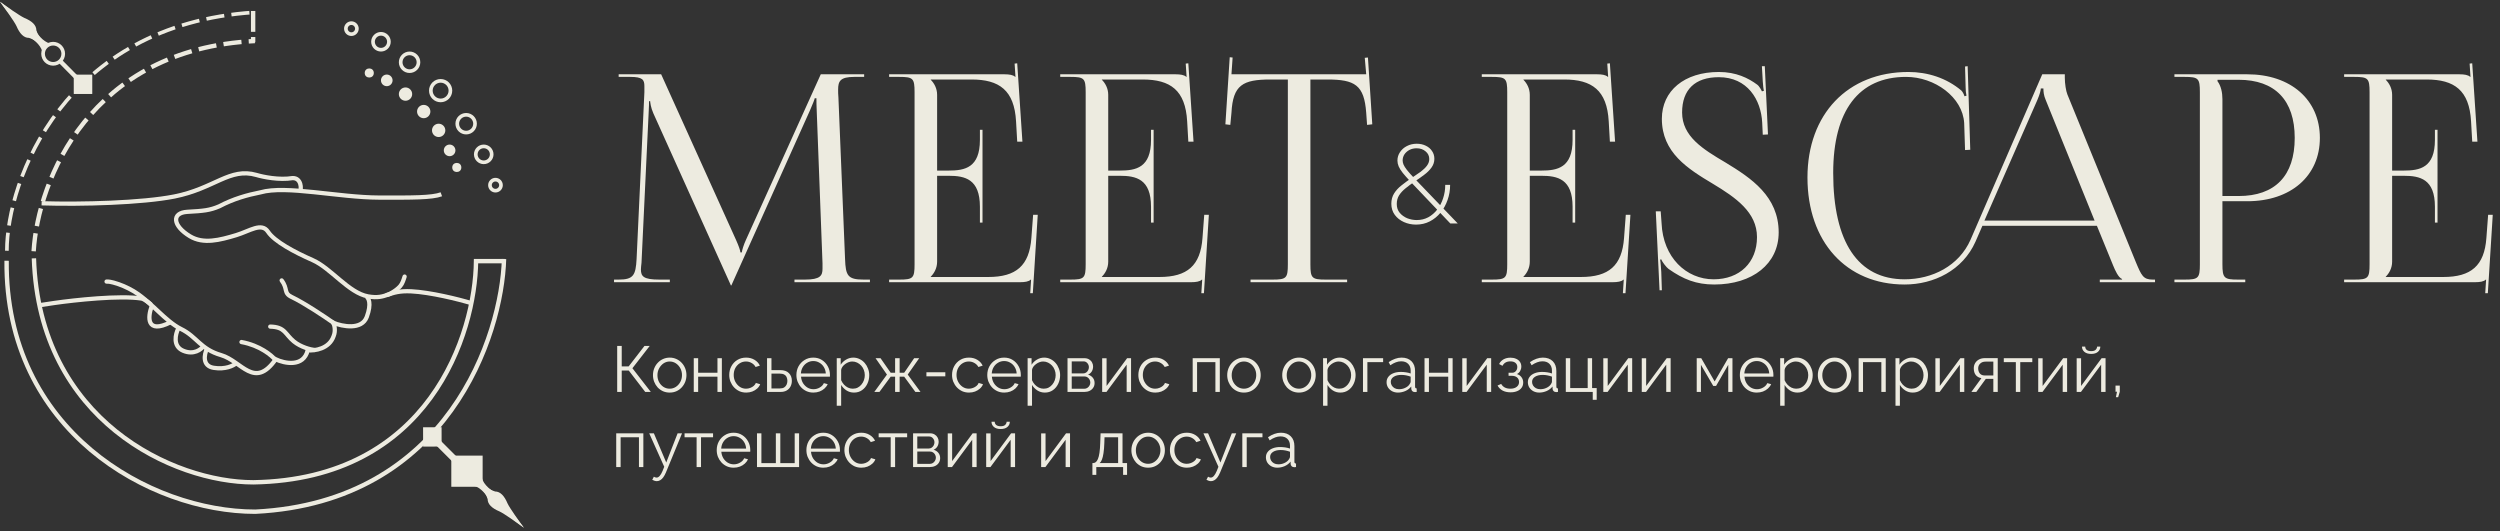 <?xml version="1.0" encoding="UTF-8"?> <svg xmlns="http://www.w3.org/2000/svg" width="932" height="198" viewBox="0 0 932 198" fill="none"><rect x="0" y="0" width="932" height="198" fill="#333333" stroke="none"/><path d="M230.089 146.113V128.972H231.779V136.601H234.362L240.253 128.972H242.208L235.762 137.277L242.619 146.113H240.542L234.41 138.146H231.779V146.113H230.089ZM249.657 146.354C248.756 146.354 247.919 146.185 247.146 145.847C246.39 145.493 245.73 145.019 245.167 144.423C244.619 143.811 244.193 143.119 243.887 142.347C243.581 141.558 243.428 140.729 243.428 139.86C243.428 138.959 243.581 138.122 243.887 137.349C244.193 136.561 244.627 135.869 245.191 135.273C245.754 134.661 246.414 134.187 247.17 133.849C247.943 133.495 248.78 133.317 249.681 133.317C250.583 133.317 251.412 133.495 252.168 133.849C252.924 134.187 253.584 134.661 254.148 135.273C254.711 135.869 255.146 136.561 255.451 137.349C255.757 138.122 255.91 138.959 255.91 139.86C255.91 140.729 255.757 141.558 255.451 142.347C255.146 143.119 254.711 143.811 254.148 144.423C253.6 145.019 252.941 145.493 252.168 145.847C251.412 146.185 250.575 146.354 249.657 146.354ZM245.094 139.884C245.094 140.818 245.295 141.671 245.698 142.443C246.116 143.2 246.672 143.803 247.364 144.254C248.056 144.689 248.82 144.906 249.657 144.906C250.494 144.906 251.259 144.681 251.951 144.23C252.643 143.779 253.198 143.168 253.617 142.395C254.035 141.606 254.244 140.753 254.244 139.836C254.244 138.902 254.035 138.049 253.617 137.277C253.198 136.504 252.643 135.893 251.951 135.442C251.259 134.991 250.494 134.766 249.657 134.766C248.82 134.766 248.056 134.999 247.364 135.466C246.688 135.933 246.14 136.553 245.722 137.325C245.303 138.082 245.094 138.935 245.094 139.884ZM258.632 146.113V133.535H260.273V138.943H267.468V133.535H269.109V146.113H267.468V140.415H260.273V146.113H258.632ZM278.187 146.354C277.27 146.354 276.425 146.185 275.652 145.847C274.896 145.493 274.228 145.011 273.648 144.399C273.085 143.787 272.643 143.087 272.321 142.299C272.015 141.51 271.862 140.673 271.862 139.788C271.862 138.597 272.127 137.51 272.659 136.528C273.19 135.547 273.93 134.766 274.88 134.187C275.829 133.607 276.924 133.317 278.163 133.317C279.338 133.317 280.376 133.591 281.278 134.138C282.179 134.669 282.847 135.394 283.281 136.311L281.688 136.818C281.334 136.174 280.835 135.675 280.191 135.321C279.563 134.951 278.863 134.766 278.091 134.766C277.254 134.766 276.489 134.983 275.797 135.418C275.105 135.852 274.55 136.448 274.131 137.204C273.729 137.961 273.528 138.822 273.528 139.788C273.528 140.737 273.737 141.598 274.155 142.371C274.574 143.143 275.129 143.763 275.821 144.23C276.513 144.681 277.278 144.906 278.115 144.906C278.662 144.906 279.185 144.809 279.684 144.616C280.199 144.423 280.642 144.166 281.012 143.844C281.398 143.506 281.656 143.143 281.785 142.757L283.402 143.24C283.177 143.836 282.799 144.375 282.267 144.858C281.752 145.324 281.141 145.695 280.433 145.968C279.74 146.226 278.992 146.354 278.187 146.354ZM285.957 146.113V133.535H287.599V137.977H290.858C292.29 137.977 293.369 138.347 294.093 139.088C294.833 139.812 295.204 140.769 295.204 141.961C295.204 142.733 295.043 143.433 294.721 144.061C294.399 144.689 293.924 145.188 293.296 145.558C292.685 145.928 291.912 146.113 290.979 146.113H285.957ZM287.599 144.809H290.761C291.421 144.809 291.952 144.681 292.355 144.423C292.757 144.149 293.055 143.803 293.248 143.385C293.441 142.95 293.538 142.484 293.538 141.985C293.538 141.502 293.449 141.059 293.272 140.657C293.111 140.238 292.822 139.908 292.403 139.667C292.001 139.409 291.437 139.281 290.713 139.281H287.599V144.809ZM303.202 146.354C302.3 146.354 301.463 146.185 300.691 145.847C299.918 145.493 299.25 145.019 298.687 144.423C298.124 143.811 297.681 143.111 297.359 142.323C297.053 141.534 296.9 140.689 296.9 139.788C296.9 138.613 297.166 137.534 297.697 136.553C298.244 135.571 298.993 134.79 299.942 134.211C300.892 133.615 301.97 133.317 303.177 133.317C304.417 133.317 305.495 133.615 306.413 134.211C307.346 134.806 308.078 135.595 308.61 136.577C309.141 137.542 309.406 138.605 309.406 139.764C309.406 139.892 309.406 140.021 309.406 140.15C309.406 140.262 309.398 140.351 309.382 140.415H298.615C298.695 141.317 298.944 142.121 299.363 142.83C299.798 143.522 300.353 144.077 301.029 144.495C301.721 144.898 302.469 145.099 303.274 145.099C304.095 145.099 304.867 144.89 305.592 144.471C306.332 144.053 306.847 143.506 307.137 142.83L308.561 143.216C308.304 143.811 307.909 144.351 307.378 144.833C306.847 145.316 306.219 145.695 305.495 145.968C304.787 146.226 304.022 146.354 303.202 146.354ZM298.566 139.232H307.861C307.797 138.315 307.547 137.51 307.113 136.818C306.694 136.126 306.139 135.587 305.447 135.201C304.771 134.798 304.022 134.597 303.202 134.597C302.381 134.597 301.632 134.798 300.956 135.201C300.28 135.587 299.725 136.134 299.291 136.842C298.872 137.534 298.631 138.331 298.566 139.232ZM318.361 146.354C317.315 146.354 316.373 146.081 315.536 145.534C314.716 144.986 314.064 144.31 313.581 143.506V151.255H311.939V133.535H313.412V135.973C313.911 135.184 314.579 134.549 315.416 134.066C316.253 133.567 317.146 133.317 318.096 133.317C318.965 133.317 319.761 133.503 320.486 133.873C321.21 134.227 321.838 134.71 322.369 135.321C322.9 135.933 323.31 136.633 323.6 137.422C323.906 138.194 324.059 138.999 324.059 139.836C324.059 141.011 323.817 142.097 323.334 143.095C322.868 144.077 322.208 144.866 321.355 145.461C320.502 146.057 319.504 146.354 318.361 146.354ZM317.902 144.906C318.594 144.906 319.214 144.769 319.761 144.495C320.309 144.206 320.775 143.819 321.162 143.337C321.564 142.854 321.87 142.315 322.079 141.719C322.288 141.107 322.393 140.48 322.393 139.836C322.393 139.16 322.272 138.516 322.031 137.905C321.805 137.293 321.476 136.754 321.041 136.287C320.606 135.82 320.107 135.45 319.544 135.176C318.981 134.903 318.369 134.766 317.709 134.766C317.291 134.766 316.856 134.846 316.406 135.007C315.955 135.168 315.52 135.402 315.102 135.708C314.699 135.997 314.361 136.327 314.088 136.697C313.814 137.068 313.645 137.462 313.581 137.88V141.743C313.838 142.339 314.184 142.878 314.619 143.361C315.054 143.828 315.553 144.206 316.116 144.495C316.695 144.769 317.291 144.906 317.902 144.906ZM325.946 146.113L330.654 139.643L326.405 133.535H328.264L332.054 138.967H333.696V133.535H335.386V138.967H337.076L340.794 133.535H342.677L338.404 139.643L343.16 146.113H341.253L337.076 140.415H335.386V146.113H333.696V140.415H332.054L327.854 146.113H325.946ZM345.365 140.295V138.774H352.415V140.295H345.365ZM361.248 146.354C360.331 146.354 359.486 146.185 358.713 145.847C357.957 145.493 357.289 145.011 356.709 144.399C356.146 143.787 355.703 143.087 355.382 142.299C355.076 141.51 354.923 140.673 354.923 139.788C354.923 138.597 355.188 137.51 355.72 136.528C356.251 135.547 356.991 134.766 357.941 134.187C358.89 133.607 359.985 133.317 361.224 133.317C362.399 133.317 363.437 133.591 364.338 134.138C365.24 134.669 365.908 135.394 366.342 136.311L364.749 136.818C364.395 136.174 363.896 135.675 363.252 135.321C362.624 134.951 361.924 134.766 361.152 134.766C360.315 134.766 359.55 134.983 358.858 135.418C358.166 135.852 357.611 136.448 357.192 137.204C356.79 137.961 356.589 138.822 356.589 139.788C356.589 140.737 356.798 141.598 357.216 142.371C357.635 143.143 358.19 143.763 358.882 144.23C359.574 144.681 360.339 144.906 361.176 144.906C361.723 144.906 362.246 144.809 362.745 144.616C363.26 144.423 363.703 144.166 364.073 143.844C364.459 143.506 364.717 143.143 364.845 142.757L366.463 143.24C366.238 143.836 365.859 144.375 365.328 144.858C364.813 145.324 364.202 145.695 363.493 145.968C362.801 146.226 362.053 146.354 361.248 146.354ZM374.356 146.354C373.455 146.354 372.618 146.185 371.845 145.847C371.073 145.493 370.405 145.019 369.842 144.423C369.278 143.811 368.836 143.111 368.514 142.323C368.208 141.534 368.055 140.689 368.055 139.788C368.055 138.613 368.321 137.534 368.852 136.553C369.399 135.571 370.147 134.79 371.097 134.211C372.047 133.615 373.125 133.317 374.332 133.317C375.571 133.317 376.65 133.615 377.567 134.211C378.501 134.806 379.233 135.595 379.764 136.577C380.295 137.542 380.561 138.605 380.561 139.764C380.561 139.892 380.561 140.021 380.561 140.15C380.561 140.262 380.553 140.351 380.537 140.415H369.769C369.85 141.317 370.099 142.121 370.518 142.83C370.952 143.522 371.507 144.077 372.183 144.495C372.876 144.898 373.624 145.099 374.429 145.099C375.25 145.099 376.022 144.89 376.746 144.471C377.487 144.053 378.002 143.506 378.292 142.83L379.716 143.216C379.458 143.811 379.064 144.351 378.533 144.833C378.002 145.316 377.374 145.695 376.65 145.968C375.942 146.226 375.177 146.354 374.356 146.354ZM369.721 139.232H379.016C378.951 138.315 378.702 137.51 378.267 136.818C377.849 136.126 377.294 135.587 376.602 135.201C375.926 134.798 375.177 134.597 374.356 134.597C373.535 134.597 372.787 134.798 372.111 135.201C371.435 135.587 370.88 136.134 370.445 136.842C370.027 137.534 369.785 138.331 369.721 139.232ZM389.516 146.354C388.47 146.354 387.528 146.081 386.691 145.534C385.87 144.986 385.218 144.31 384.736 143.506V151.255H383.094V133.535H384.567V135.973C385.065 135.184 385.733 134.549 386.57 134.066C387.407 133.567 388.301 133.317 389.25 133.317C390.119 133.317 390.916 133.503 391.64 133.873C392.365 134.227 392.992 134.71 393.523 135.321C394.055 135.933 394.465 136.633 394.755 137.422C395.06 138.194 395.213 138.999 395.213 139.836C395.213 141.011 394.972 142.097 394.489 143.095C394.022 144.077 393.362 144.866 392.509 145.461C391.656 146.057 390.658 146.354 389.516 146.354ZM389.057 144.906C389.749 144.906 390.369 144.769 390.916 144.495C391.463 144.206 391.93 143.819 392.316 143.337C392.719 142.854 393.024 142.315 393.234 141.719C393.443 141.107 393.548 140.48 393.548 139.836C393.548 139.16 393.427 138.516 393.185 137.905C392.96 137.293 392.63 136.754 392.196 136.287C391.761 135.82 391.262 135.45 390.699 135.176C390.135 134.903 389.524 134.766 388.864 134.766C388.445 134.766 388.011 134.846 387.56 135.007C387.11 135.168 386.675 135.402 386.256 135.708C385.854 135.997 385.516 136.327 385.242 136.697C384.969 137.068 384.8 137.462 384.736 137.88V141.743C384.993 142.339 385.339 142.878 385.774 143.361C386.208 143.828 386.707 144.206 387.27 144.495C387.85 144.769 388.445 144.906 389.057 144.906ZM397.97 146.113V133.535H404.247C404.955 133.535 405.551 133.688 406.034 133.993C406.517 134.283 406.879 134.661 407.12 135.128C407.378 135.595 407.506 136.094 407.506 136.625C407.506 137.301 407.346 137.913 407.024 138.46C406.702 138.991 406.235 139.393 405.623 139.667C406.348 139.876 406.935 140.254 407.386 140.802C407.836 141.349 408.062 142.009 408.062 142.781C408.062 143.457 407.893 144.045 407.555 144.544C407.233 145.043 406.782 145.429 406.203 145.703C405.639 145.976 404.988 146.113 404.247 146.113H397.97ZM399.539 144.93H404.199C404.617 144.93 404.996 144.825 405.334 144.616C405.688 144.391 405.961 144.101 406.155 143.747C406.364 143.393 406.468 143.023 406.468 142.637C406.468 142.218 406.372 141.84 406.179 141.502C405.986 141.148 405.728 140.866 405.406 140.657C405.084 140.448 404.714 140.343 404.296 140.343H399.539V144.93ZM399.539 139.208H403.813C404.231 139.208 404.601 139.096 404.923 138.87C405.245 138.645 405.495 138.355 405.672 138.001C405.849 137.647 405.937 137.277 405.937 136.891C405.937 136.311 405.744 135.804 405.358 135.37C404.988 134.935 404.505 134.718 403.909 134.718H399.539V139.208ZM410.89 146.113V133.559H412.532V143.892L420.185 133.535H421.658V146.113H420.016V135.949L412.484 146.113H410.89ZM430.705 146.354C429.788 146.354 428.943 146.185 428.17 145.847C427.414 145.493 426.746 145.011 426.166 144.399C425.603 143.787 425.161 143.087 424.839 142.299C424.533 141.51 424.38 140.673 424.38 139.788C424.38 138.597 424.645 137.51 425.177 136.528C425.708 135.547 426.448 134.766 427.398 134.187C428.347 133.607 429.442 133.317 430.681 133.317C431.856 133.317 432.894 133.591 433.796 134.138C434.697 134.669 435.365 135.394 435.799 136.311L434.206 136.818C433.852 136.174 433.353 135.675 432.709 135.321C432.081 134.951 431.381 134.766 430.609 134.766C429.772 134.766 429.007 134.983 428.315 135.418C427.623 135.852 427.068 136.448 426.649 137.204C426.247 137.961 426.046 138.822 426.046 139.788C426.046 140.737 426.255 141.598 426.673 142.371C427.092 143.143 427.647 143.763 428.339 144.23C429.031 144.681 429.796 144.906 430.633 144.906C431.18 144.906 431.703 144.809 432.202 144.616C432.717 144.423 433.16 144.166 433.53 143.844C433.916 143.506 434.174 143.143 434.303 142.757L435.92 143.24C435.695 143.836 435.317 144.375 434.785 144.858C434.27 145.324 433.659 145.695 432.951 145.968C432.258 146.226 431.51 146.354 430.705 146.354ZM444.629 146.113V133.535H454.744V146.113H453.103V135.007H446.27V146.113H444.629ZM463.734 146.354C462.833 146.354 461.996 146.185 461.223 145.847C460.467 145.493 459.807 145.019 459.244 144.423C458.696 143.811 458.27 143.119 457.964 142.347C457.658 141.558 457.505 140.729 457.505 139.86C457.505 138.959 457.658 138.122 457.964 137.349C458.27 136.561 458.704 135.869 459.268 135.273C459.831 134.661 460.491 134.187 461.247 133.849C462.02 133.495 462.857 133.317 463.758 133.317C464.659 133.317 465.488 133.495 466.245 133.849C467.001 134.187 467.661 134.661 468.225 135.273C468.788 135.869 469.222 136.561 469.528 137.349C469.834 138.122 469.987 138.959 469.987 139.86C469.987 140.729 469.834 141.558 469.528 142.347C469.222 143.119 468.788 143.811 468.225 144.423C467.677 145.019 467.017 145.493 466.245 145.847C465.488 146.185 464.651 146.354 463.734 146.354ZM459.171 139.884C459.171 140.818 459.372 141.671 459.775 142.443C460.193 143.2 460.748 143.803 461.44 144.254C462.133 144.689 462.897 144.906 463.734 144.906C464.571 144.906 465.335 144.681 466.028 144.23C466.72 143.779 467.275 143.168 467.693 142.395C468.112 141.606 468.321 140.753 468.321 139.836C468.321 138.902 468.112 138.049 467.693 137.277C467.275 136.504 466.72 135.893 466.028 135.442C465.335 134.991 464.571 134.766 463.734 134.766C462.897 134.766 462.133 134.999 461.44 135.466C460.764 135.933 460.217 136.553 459.799 137.325C459.38 138.082 459.171 138.935 459.171 139.884ZM484.246 146.354C483.344 146.354 482.508 146.185 481.735 145.847C480.979 145.493 480.319 145.019 479.755 144.423C479.208 143.811 478.782 143.119 478.476 142.347C478.17 141.558 478.017 140.729 478.017 139.86C478.017 138.959 478.17 138.122 478.476 137.349C478.782 136.561 479.216 135.869 479.779 135.273C480.343 134.661 481.003 134.187 481.759 133.849C482.532 133.495 483.369 133.317 484.27 133.317C485.171 133.317 486 133.495 486.757 133.849C487.513 134.187 488.173 134.661 488.736 135.273C489.3 135.869 489.734 136.561 490.04 137.349C490.346 138.122 490.499 138.959 490.499 139.86C490.499 140.729 490.346 141.558 490.04 142.347C489.734 143.119 489.3 143.811 488.736 144.423C488.189 145.019 487.529 145.493 486.757 145.847C486 146.185 485.163 146.354 484.246 146.354ZM479.683 139.884C479.683 140.818 479.884 141.671 480.286 142.443C480.705 143.2 481.26 143.803 481.952 144.254C482.644 144.689 483.409 144.906 484.246 144.906C485.083 144.906 485.847 144.681 486.539 144.23C487.231 143.779 487.787 143.168 488.205 142.395C488.624 141.606 488.833 140.753 488.833 139.836C488.833 138.902 488.624 138.049 488.205 137.277C487.787 136.504 487.231 135.893 486.539 135.442C485.847 134.991 485.083 134.766 484.246 134.766C483.409 134.766 482.644 134.999 481.952 135.466C481.276 135.933 480.729 136.553 480.311 137.325C479.892 138.082 479.683 138.935 479.683 139.884ZM499.666 146.354C498.62 146.354 497.679 146.081 496.842 145.534C496.021 144.986 495.369 144.31 494.886 143.506V151.255H493.244V133.535H494.717V135.973C495.216 135.184 495.884 134.549 496.721 134.066C497.558 133.567 498.451 133.317 499.401 133.317C500.27 133.317 501.067 133.503 501.791 133.873C502.515 134.227 503.143 134.71 503.674 135.321C504.205 135.933 504.616 136.633 504.905 137.422C505.211 138.194 505.364 138.999 505.364 139.836C505.364 141.011 505.123 142.097 504.64 143.095C504.173 144.077 503.513 144.866 502.66 145.461C501.807 146.057 500.809 146.354 499.666 146.354ZM499.208 144.906C499.9 144.906 500.519 144.769 501.067 144.495C501.614 144.206 502.081 143.819 502.467 143.337C502.869 142.854 503.175 142.315 503.384 141.719C503.594 141.107 503.698 140.48 503.698 139.836C503.698 139.16 503.577 138.516 503.336 137.905C503.111 137.293 502.781 136.754 502.346 136.287C501.912 135.82 501.413 135.45 500.849 135.176C500.286 134.903 499.674 134.766 499.014 134.766C498.596 134.766 498.161 134.846 497.711 135.007C497.26 135.168 496.826 135.402 496.407 135.708C496.005 135.997 495.667 136.327 495.393 136.697C495.119 137.068 494.95 137.462 494.886 137.88V141.743C495.144 142.339 495.49 142.878 495.924 143.361C496.359 143.828 496.858 144.206 497.421 144.495C498 144.769 498.596 144.906 499.208 144.906ZM508.121 146.113V133.535H515.629V135.007H509.762V146.113H508.121ZM516.915 142.492C516.915 141.703 517.141 141.027 517.591 140.464C518.042 139.884 518.662 139.442 519.45 139.136C520.255 138.814 521.18 138.653 522.227 138.653C522.838 138.653 523.474 138.701 524.134 138.798C524.794 138.894 525.381 139.039 525.896 139.232V138.17C525.896 137.108 525.582 136.263 524.955 135.635C524.327 135.007 523.458 134.694 522.347 134.694C521.671 134.694 521.003 134.822 520.344 135.08C519.7 135.321 519.024 135.683 518.316 136.166L517.688 135.007C518.509 134.444 519.313 134.026 520.102 133.752C520.891 133.462 521.695 133.317 522.516 133.317C524.061 133.317 525.285 133.76 526.186 134.645C527.087 135.531 527.538 136.754 527.538 138.315V144.133C527.538 144.359 527.586 144.528 527.683 144.64C527.779 144.737 527.932 144.793 528.142 144.809V146.113C527.965 146.129 527.812 146.145 527.683 146.161C527.554 146.177 527.458 146.177 527.393 146.161C526.991 146.145 526.685 146.016 526.476 145.775C526.266 145.534 526.154 145.276 526.138 145.002L526.114 144.085C525.55 144.809 524.818 145.373 523.917 145.775C523.015 146.161 522.098 146.354 521.164 146.354C520.36 146.354 519.627 146.185 518.967 145.847C518.324 145.493 517.817 145.027 517.446 144.447C517.092 143.852 516.915 143.2 516.915 142.492ZM525.341 143.457C525.518 143.232 525.655 143.015 525.751 142.806C525.848 142.596 525.896 142.411 525.896 142.25V140.415C525.349 140.206 524.778 140.045 524.182 139.933C523.603 139.82 523.015 139.764 522.42 139.764C521.245 139.764 520.295 139.997 519.571 140.464C518.847 140.93 518.485 141.566 518.485 142.371C518.485 142.838 518.605 143.28 518.847 143.699C519.088 144.101 519.442 144.439 519.909 144.713C520.376 144.97 520.923 145.099 521.551 145.099C522.339 145.099 523.072 144.946 523.748 144.64C524.44 144.335 524.971 143.94 525.341 143.457ZM531.061 146.113V133.535H532.703V138.943H539.897V133.535H541.539V146.113H539.897V140.415H532.703V146.113H531.061ZM545.136 146.113V133.559H546.778V143.892L554.431 133.535H555.904V146.113H554.262V135.949L546.73 146.113H545.136ZM563.141 146.258C561.982 146.258 560.992 146.041 560.171 145.606C559.35 145.155 558.722 144.528 558.288 143.723L559.64 143.119C559.946 143.683 560.388 144.125 560.968 144.447C561.547 144.753 562.247 144.906 563.068 144.906C564.05 144.906 564.831 144.681 565.41 144.23C566.006 143.779 566.303 143.176 566.303 142.419C566.303 141.727 566.07 141.172 565.603 140.753C565.136 140.335 564.493 140.118 563.672 140.102H562.392V138.967H563.768C564.122 138.967 564.444 138.87 564.734 138.677C565.024 138.484 565.249 138.226 565.41 137.905C565.571 137.583 565.651 137.221 565.651 136.818C565.651 136.19 565.426 135.683 564.975 135.297C564.541 134.911 563.897 134.718 563.044 134.718C562.336 134.718 561.74 134.863 561.257 135.152C560.791 135.426 560.412 135.836 560.123 136.384L558.867 135.708C559.238 134.967 559.785 134.388 560.509 133.969C561.249 133.551 562.11 133.342 563.092 133.342C563.897 133.342 564.597 133.478 565.193 133.752C565.804 134.01 566.279 134.388 566.617 134.887C566.971 135.37 567.148 135.957 567.148 136.649C567.148 137.245 567.003 137.8 566.714 138.315C566.424 138.814 566.022 139.192 565.507 139.45C566.247 139.675 566.818 140.069 567.221 140.633C567.639 141.196 567.848 141.856 567.848 142.612C567.848 143.369 567.647 144.021 567.245 144.568C566.842 145.115 566.287 145.534 565.579 145.823C564.871 146.113 564.058 146.258 563.141 146.258ZM569.586 142.492C569.586 141.703 569.811 141.027 570.262 140.464C570.712 139.884 571.332 139.442 572.121 139.136C572.925 138.814 573.851 138.653 574.897 138.653C575.509 138.653 576.144 138.701 576.804 138.798C577.464 138.894 578.052 139.039 578.567 139.232V138.17C578.567 137.108 578.253 136.263 577.625 135.635C576.997 135.007 576.128 134.694 575.018 134.694C574.342 134.694 573.674 134.822 573.014 135.08C572.37 135.321 571.694 135.683 570.986 136.166L570.358 135.007C571.179 134.444 571.984 134.026 572.773 133.752C573.561 133.462 574.366 133.317 575.187 133.317C576.732 133.317 577.955 133.76 578.856 134.645C579.758 135.531 580.208 136.754 580.208 138.315V144.133C580.208 144.359 580.257 144.528 580.353 144.64C580.45 144.737 580.603 144.793 580.812 144.809V146.113C580.635 146.129 580.482 146.145 580.353 146.161C580.225 146.177 580.128 146.177 580.064 146.161C579.661 146.145 579.355 146.016 579.146 145.775C578.937 145.534 578.824 145.276 578.808 145.002L578.784 144.085C578.221 144.809 577.488 145.373 576.587 145.775C575.686 146.161 574.768 146.354 573.835 146.354C573.03 146.354 572.298 146.185 571.638 145.847C570.994 145.493 570.487 145.027 570.117 144.447C569.763 143.852 569.586 143.2 569.586 142.492ZM578.011 143.457C578.189 143.232 578.325 143.015 578.422 142.806C578.518 142.596 578.567 142.411 578.567 142.25V140.415C578.02 140.206 577.448 140.045 576.853 139.933C576.273 139.82 575.686 139.764 575.09 139.764C573.915 139.764 572.966 139.997 572.241 140.464C571.517 140.93 571.155 141.566 571.155 142.371C571.155 142.838 571.276 143.28 571.517 143.699C571.759 144.101 572.113 144.439 572.579 144.713C573.046 144.97 573.593 145.099 574.221 145.099C575.01 145.099 575.742 144.946 576.418 144.64C577.11 144.335 577.641 143.94 578.011 143.457ZM593.775 149.034V146.113H583.731V133.535H585.373V144.664H591.892V133.535H593.533V144.664H595.247V149.034H593.775ZM597.712 146.113V133.559H599.354V143.892L607.007 133.535H608.48V146.113H606.838V135.949L599.306 146.113H597.712ZM612.047 146.113V133.559H613.689V143.892L621.342 133.535H622.815V146.113H621.173V135.949L613.64 146.113H612.047ZM632.535 146.113V133.535H634.225L639.223 142.202L644.244 133.535H645.862V146.113H644.293V135.997L639.754 143.868H638.692L634.105 135.997V146.113H632.535ZM654.92 146.354C654.018 146.354 653.181 146.185 652.409 145.847C651.636 145.493 650.968 145.019 650.405 144.423C649.842 143.811 649.399 143.111 649.077 142.323C648.771 141.534 648.618 140.689 648.618 139.788C648.618 138.613 648.884 137.534 649.415 136.553C649.962 135.571 650.711 134.79 651.66 134.211C652.61 133.615 653.688 133.317 654.895 133.317C656.135 133.317 657.213 133.615 658.131 134.211C659.064 134.806 659.796 135.595 660.328 136.577C660.859 137.542 661.124 138.605 661.124 139.764C661.124 139.892 661.124 140.021 661.124 140.15C661.124 140.262 661.116 140.351 661.1 140.415H650.333C650.413 141.317 650.662 142.121 651.081 142.83C651.515 143.522 652.071 144.077 652.747 144.495C653.439 144.898 654.187 145.099 654.992 145.099C655.813 145.099 656.585 144.89 657.31 144.471C658.05 144.053 658.565 143.506 658.855 142.83L660.279 143.216C660.022 143.811 659.627 144.351 659.096 144.833C658.565 145.316 657.937 145.695 657.213 145.968C656.505 146.226 655.74 146.354 654.92 146.354ZM650.284 139.232H659.579C659.515 138.315 659.265 137.51 658.831 136.818C658.412 136.126 657.857 135.587 657.165 135.201C656.489 134.798 655.74 134.597 654.92 134.597C654.099 134.597 653.35 134.798 652.674 135.201C651.998 135.587 651.443 136.134 651.008 136.842C650.59 137.534 650.349 138.331 650.284 139.232ZM670.079 146.354C669.033 146.354 668.091 146.081 667.254 145.534C666.434 144.986 665.782 144.31 665.299 143.506V151.255H663.657V133.535H665.13V135.973C665.629 135.184 666.297 134.549 667.134 134.066C667.971 133.567 668.864 133.317 669.813 133.317C670.683 133.317 671.479 133.503 672.204 133.873C672.928 134.227 673.556 134.71 674.087 135.321C674.618 135.933 675.028 136.633 675.318 137.422C675.624 138.194 675.777 138.999 675.777 139.836C675.777 141.011 675.535 142.097 675.052 143.095C674.586 144.077 673.926 144.866 673.073 145.461C672.22 146.057 671.222 146.354 670.079 146.354ZM669.62 144.906C670.312 144.906 670.932 144.769 671.479 144.495C672.027 144.206 672.493 143.819 672.88 143.337C673.282 142.854 673.588 142.315 673.797 141.719C674.006 141.107 674.111 140.48 674.111 139.836C674.111 139.16 673.99 138.516 673.749 137.905C673.523 137.293 673.193 136.754 672.759 136.287C672.324 135.82 671.825 135.45 671.262 135.176C670.699 134.903 670.087 134.766 669.427 134.766C669.009 134.766 668.574 134.846 668.124 135.007C667.673 135.168 667.238 135.402 666.82 135.708C666.417 135.997 666.079 136.327 665.806 136.697C665.532 137.068 665.363 137.462 665.299 137.88V141.743C665.556 142.339 665.902 142.878 666.337 143.361C666.772 143.828 667.27 144.206 667.834 144.495C668.413 144.769 669.009 144.906 669.62 144.906ZM683.917 146.354C683.016 146.354 682.179 146.185 681.406 145.847C680.65 145.493 679.99 145.019 679.427 144.423C678.88 143.811 678.453 143.119 678.147 142.347C677.841 141.558 677.689 140.729 677.689 139.86C677.689 138.959 677.841 138.122 678.147 137.349C678.453 136.561 678.888 135.869 679.451 135.273C680.014 134.661 680.674 134.187 681.431 133.849C682.203 133.495 683.04 133.317 683.941 133.317C684.843 133.317 685.672 133.495 686.428 133.849C687.185 134.187 687.844 134.661 688.408 135.273C688.971 135.869 689.406 136.561 689.712 137.349C690.017 138.122 690.17 138.959 690.17 139.86C690.17 140.729 690.017 141.558 689.712 142.347C689.406 143.119 688.971 143.811 688.408 144.423C687.861 145.019 687.201 145.493 686.428 145.847C685.672 146.185 684.835 146.354 683.917 146.354ZM679.354 139.884C679.354 140.818 679.556 141.671 679.958 142.443C680.376 143.2 680.932 143.803 681.624 144.254C682.316 144.689 683.08 144.906 683.917 144.906C684.754 144.906 685.519 144.681 686.211 144.23C686.903 143.779 687.458 143.168 687.877 142.395C688.295 141.606 688.504 140.753 688.504 139.836C688.504 138.902 688.295 138.049 687.877 137.277C687.458 136.504 686.903 135.893 686.211 135.442C685.519 134.991 684.754 134.766 683.917 134.766C683.08 134.766 682.316 134.999 681.624 135.466C680.948 135.933 680.401 136.553 679.982 137.325C679.564 138.082 679.354 138.935 679.354 139.884ZM692.892 146.113V133.535H703.007V146.113H701.366V135.007H694.533V146.113H692.892ZM713.059 146.354C712.013 146.354 711.072 146.081 710.235 145.534C709.414 144.986 708.762 144.31 708.279 143.506V151.255H706.638V133.535H708.11V135.973C708.609 135.184 709.277 134.549 710.114 134.066C710.951 133.567 711.844 133.317 712.794 133.317C713.663 133.317 714.46 133.503 715.184 133.873C715.908 134.227 716.536 134.71 717.067 135.321C717.598 135.933 718.009 136.633 718.298 137.422C718.604 138.194 718.757 138.999 718.757 139.836C718.757 141.011 718.516 142.097 718.033 143.095C717.566 144.077 716.906 144.866 716.053 145.461C715.2 146.057 714.202 146.354 713.059 146.354ZM712.601 144.906C713.293 144.906 713.913 144.769 714.46 144.495C715.007 144.206 715.474 143.819 715.86 143.337C716.262 142.854 716.568 142.315 716.777 141.719C716.987 141.107 717.091 140.48 717.091 139.836C717.091 139.16 716.971 138.516 716.729 137.905C716.504 137.293 716.174 136.754 715.739 136.287C715.305 135.82 714.806 135.45 714.242 135.176C713.679 134.903 713.068 134.766 712.408 134.766C711.989 134.766 711.555 134.846 711.104 135.007C710.653 135.168 710.219 135.402 709.8 135.708C709.398 135.997 709.06 136.327 708.786 136.697C708.513 137.068 708.344 137.462 708.279 137.88V141.743C708.537 142.339 708.883 142.878 709.317 143.361C709.752 143.828 710.251 144.206 710.814 144.495C711.394 144.769 711.989 144.906 712.601 144.906ZM721.514 146.113V133.559H723.156V143.892L730.809 133.535H732.282V146.113H730.64V135.949L723.107 146.113H721.514ZM734.931 146.113L738.673 140.971C737.82 140.842 737.128 140.472 736.597 139.86C736.082 139.232 735.824 138.379 735.824 137.301C735.824 136.577 735.993 135.933 736.331 135.37C736.669 134.806 737.144 134.356 737.756 134.018C738.384 133.68 739.116 133.511 739.953 133.511H744.757V146.113H743.115V141.236H740.315L736.766 146.113H734.931ZM739.929 139.981H743.115V134.814H740.218C739.381 134.814 738.713 135.056 738.215 135.539C737.716 136.005 737.466 136.601 737.466 137.325C737.466 138.066 737.667 138.693 738.07 139.208C738.488 139.723 739.108 139.981 739.929 139.981ZM751.507 146.113V135.007H747.016V133.535H757.639V135.007H753.149V146.113H751.507ZM759.85 146.113V133.559H761.491V143.892L769.145 133.535H770.617V146.113H768.976V135.949L761.443 146.113H759.85ZM774.184 146.113V133.559H775.826V143.892L783.479 133.535H784.952V146.113H783.31V135.949L775.778 146.113H774.184ZM779.592 131.941C778.498 131.941 777.653 131.684 777.057 131.169C776.462 130.654 776.164 130.002 776.164 129.213H777.371C777.371 129.696 777.548 130.098 777.902 130.42C778.273 130.742 778.836 130.903 779.592 130.903C780.333 130.903 780.872 130.75 781.21 130.444C781.564 130.139 781.765 129.728 781.813 129.213H782.996C782.996 130.002 782.699 130.654 782.103 131.169C781.508 131.684 780.671 131.941 779.592 131.941ZM788.809 148.069L789.219 146.041H788.664V143.747H790.257V146.041L789.654 148.069H788.809ZM229.726 174.113V161.535H239.842V174.113H238.201V163.007H231.368V174.113H229.726ZM244.848 179.376C244.575 179.376 244.293 179.328 244.003 179.231C243.73 179.151 243.448 179.03 243.158 178.869L243.762 177.71C243.939 177.807 244.1 177.887 244.245 177.952C244.406 178.016 244.575 178.048 244.752 178.048C245.17 178.048 245.565 177.839 245.935 177.421C246.305 177.002 246.659 176.39 246.997 175.586L247.625 174.016L242.024 161.535H243.762L248.373 172.423L252.622 161.535H254.264L248.277 176.093C247.955 176.849 247.617 177.469 247.263 177.952C246.909 178.435 246.53 178.789 246.128 179.014C245.726 179.255 245.299 179.376 244.848 179.376ZM259.696 174.113V163.007H255.205V161.535H265.828V163.007H261.338V174.113H259.696ZM273.495 174.354C272.594 174.354 271.757 174.185 270.984 173.847C270.212 173.493 269.544 173.019 268.98 172.423C268.417 171.811 267.974 171.111 267.652 170.323C267.347 169.534 267.194 168.689 267.194 167.788C267.194 166.613 267.459 165.534 267.99 164.553C268.538 163.571 269.286 162.79 270.236 162.211C271.185 161.615 272.264 161.317 273.471 161.317C274.71 161.317 275.788 161.615 276.706 162.211C277.639 162.806 278.372 163.595 278.903 164.577C279.434 165.542 279.7 166.605 279.7 167.764C279.7 167.892 279.7 168.021 279.7 168.15C279.7 168.262 279.692 168.351 279.675 168.415H268.908C268.988 169.317 269.238 170.121 269.656 170.83C270.091 171.522 270.646 172.077 271.322 172.495C272.014 172.898 272.763 173.099 273.567 173.099C274.388 173.099 275.161 172.89 275.885 172.471C276.625 172.053 277.14 171.506 277.43 170.83L278.855 171.216C278.597 171.811 278.203 172.351 277.672 172.833C277.14 173.316 276.513 173.695 275.788 173.968C275.08 174.226 274.316 174.354 273.495 174.354ZM268.86 167.232H278.154C278.09 166.315 277.841 165.51 277.406 164.818C276.988 164.126 276.432 163.587 275.74 163.201C275.064 162.798 274.316 162.597 273.495 162.597C272.674 162.597 271.926 162.798 271.25 163.201C270.574 163.587 270.018 164.134 269.584 164.842C269.165 165.534 268.924 166.331 268.86 167.232ZM282.208 174.113V161.535H283.85V172.664H289.234V161.535H290.9V172.664H296.259V161.535H297.901V174.113H282.208ZM306.927 174.354C306.025 174.354 305.189 174.185 304.416 173.847C303.643 173.493 302.975 173.019 302.412 172.423C301.849 171.811 301.406 171.111 301.084 170.323C300.778 169.534 300.626 168.689 300.626 167.788C300.626 166.613 300.891 165.534 301.422 164.553C301.969 163.571 302.718 162.79 303.668 162.211C304.617 161.615 305.695 161.317 306.903 161.317C308.142 161.317 309.22 161.615 310.138 162.211C311.071 162.806 311.804 163.595 312.335 164.577C312.866 165.542 313.131 166.605 313.131 167.764C313.131 167.892 313.131 168.021 313.131 168.15C313.131 168.262 313.123 168.351 313.107 168.415H302.34C302.42 169.317 302.67 170.121 303.088 170.83C303.523 171.522 304.078 172.077 304.754 172.495C305.446 172.898 306.194 173.099 306.999 173.099C307.82 173.099 308.593 172.89 309.317 172.471C310.057 172.053 310.572 171.506 310.862 170.83L312.286 171.216C312.029 171.811 311.635 172.351 311.103 172.833C310.572 173.316 309.945 173.695 309.22 173.968C308.512 174.226 307.748 174.354 306.927 174.354ZM302.291 167.232H311.586C311.522 166.315 311.272 165.51 310.838 164.818C310.419 164.126 309.864 163.587 309.172 163.201C308.496 162.798 307.748 162.597 306.927 162.597C306.106 162.597 305.357 162.798 304.682 163.201C304.006 163.587 303.45 164.134 303.016 164.842C302.597 165.534 302.356 166.331 302.291 167.232ZM321.121 174.354C320.203 174.354 319.358 174.185 318.586 173.847C317.829 173.493 317.161 173.011 316.582 172.399C316.018 171.787 315.576 171.087 315.254 170.299C314.948 169.51 314.795 168.673 314.795 167.788C314.795 166.597 315.061 165.51 315.592 164.528C316.123 163.547 316.863 162.766 317.813 162.187C318.763 161.607 319.857 161.317 321.096 161.317C322.271 161.317 323.309 161.591 324.211 162.138C325.112 162.669 325.78 163.394 326.215 164.311L324.621 164.818C324.267 164.174 323.768 163.675 323.124 163.321C322.497 162.951 321.797 162.766 321.024 162.766C320.187 162.766 319.423 162.983 318.73 163.418C318.038 163.852 317.483 164.448 317.065 165.204C316.662 165.961 316.461 166.822 316.461 167.788C316.461 168.737 316.67 169.598 317.089 170.371C317.507 171.143 318.062 171.763 318.755 172.23C319.447 172.681 320.211 172.906 321.048 172.906C321.595 172.906 322.118 172.809 322.617 172.616C323.132 172.423 323.575 172.166 323.945 171.844C324.332 171.506 324.589 171.143 324.718 170.757L326.335 171.24C326.11 171.836 325.732 172.375 325.201 172.858C324.686 173.324 324.074 173.695 323.366 173.968C322.674 174.226 321.925 174.354 321.121 174.354ZM332.053 174.113V163.007H327.562V161.535H338.185V163.007H333.695V174.113H332.053ZM340.396 174.113V161.535H346.673C347.381 161.535 347.977 161.688 348.459 161.993C348.942 162.283 349.304 162.661 349.546 163.128C349.803 163.595 349.932 164.094 349.932 164.625C349.932 165.301 349.771 165.913 349.449 166.46C349.127 166.991 348.661 167.393 348.049 167.667C348.773 167.876 349.361 168.254 349.811 168.802C350.262 169.349 350.487 170.009 350.487 170.781C350.487 171.457 350.318 172.045 349.98 172.544C349.658 173.043 349.208 173.429 348.628 173.703C348.065 173.976 347.413 174.113 346.673 174.113H340.396ZM341.965 172.93H346.625C347.043 172.93 347.421 172.825 347.759 172.616C348.113 172.391 348.387 172.101 348.58 171.747C348.789 171.393 348.894 171.023 348.894 170.637C348.894 170.218 348.797 169.84 348.604 169.502C348.411 169.148 348.154 168.866 347.832 168.657C347.51 168.448 347.14 168.343 346.721 168.343H341.965V172.93ZM341.965 167.208H346.238C346.657 167.208 347.027 167.096 347.349 166.87C347.671 166.645 347.92 166.355 348.097 166.001C348.274 165.647 348.363 165.277 348.363 164.891C348.363 164.311 348.17 163.804 347.783 163.37C347.413 162.935 346.93 162.718 346.335 162.718H341.965V167.208ZM353.316 174.113V161.559H354.958V171.892L362.611 161.535H364.083V174.113H362.442V163.949L354.909 174.113H353.316ZM367.65 174.113V161.559H369.292V171.892L376.945 161.535H378.418V174.113H376.776V163.949L369.244 174.113H367.65ZM373.058 159.941C371.964 159.941 371.119 159.684 370.523 159.169C369.928 158.654 369.63 158.002 369.63 157.213H370.837C370.837 157.696 371.014 158.098 371.368 158.42C371.739 158.742 372.302 158.903 373.058 158.903C373.799 158.903 374.338 158.75 374.676 158.444C375.03 158.139 375.231 157.728 375.28 157.213H376.463C376.463 158.002 376.165 158.654 375.569 159.169C374.974 159.684 374.137 159.941 373.058 159.941ZM388.139 174.113V161.559H389.78V171.892L397.434 161.535H398.906V174.113H397.265V163.949L389.732 174.113H388.139ZM407.251 177.034V172.64H407.468C407.838 172.64 408.176 172.528 408.482 172.302C408.788 172.077 409.061 171.683 409.303 171.119C409.544 170.556 409.737 169.783 409.882 168.802C410.027 167.804 410.124 166.548 410.172 165.035L410.293 161.535H418.477V172.64H420.167V177.034H418.694V174.113H408.699V177.034H407.251ZM409.955 172.64H416.835V163.007H411.765L411.693 165.18C411.645 166.677 411.54 167.933 411.379 168.947C411.234 169.944 411.041 170.741 410.8 171.337C410.574 171.916 410.293 172.351 409.955 172.64ZM428.015 174.354C427.114 174.354 426.277 174.185 425.504 173.847C424.748 173.493 424.088 173.019 423.525 172.423C422.978 171.811 422.551 171.119 422.245 170.347C421.939 169.558 421.786 168.729 421.786 167.86C421.786 166.959 421.939 166.122 422.245 165.349C422.551 164.561 422.986 163.869 423.549 163.273C424.112 162.661 424.772 162.187 425.529 161.849C426.301 161.495 427.138 161.317 428.039 161.317C428.941 161.317 429.77 161.495 430.526 161.849C431.283 162.187 431.942 162.661 432.506 163.273C433.069 163.869 433.504 164.561 433.809 165.349C434.115 166.122 434.268 166.959 434.268 167.86C434.268 168.729 434.115 169.558 433.809 170.347C433.504 171.119 433.069 171.811 432.506 172.423C431.959 173.019 431.299 173.493 430.526 173.847C429.77 174.185 428.933 174.354 428.015 174.354ZM423.452 167.884C423.452 168.818 423.653 169.671 424.056 170.443C424.474 171.2 425.03 171.803 425.722 172.254C426.414 172.689 427.178 172.906 428.015 172.906C428.852 172.906 429.617 172.681 430.309 172.23C431.001 171.779 431.556 171.168 431.975 170.395C432.393 169.606 432.602 168.753 432.602 167.836C432.602 166.902 432.393 166.049 431.975 165.277C431.556 164.504 431.001 163.893 430.309 163.442C429.617 162.991 428.852 162.766 428.015 162.766C427.178 162.766 426.414 162.999 425.722 163.466C425.046 163.933 424.498 164.553 424.08 165.325C423.662 166.082 423.452 166.935 423.452 167.884ZM442.47 174.354C441.553 174.354 440.708 174.185 439.935 173.847C439.179 173.493 438.511 173.011 437.931 172.399C437.368 171.787 436.925 171.087 436.603 170.299C436.298 169.51 436.145 168.673 436.145 167.788C436.145 166.597 436.41 165.51 436.941 164.528C437.473 163.547 438.213 162.766 439.163 162.187C440.112 161.607 441.207 161.317 442.446 161.317C443.621 161.317 444.659 161.591 445.56 162.138C446.462 162.669 447.13 163.394 447.564 164.311L445.971 164.818C445.617 164.174 445.118 163.675 444.474 163.321C443.846 162.951 443.146 162.766 442.373 162.766C441.537 162.766 440.772 162.983 440.08 163.418C439.388 163.852 438.833 164.448 438.414 165.204C438.012 165.961 437.811 166.822 437.811 167.788C437.811 168.737 438.02 169.598 438.438 170.371C438.857 171.143 439.412 171.763 440.104 172.23C440.796 172.681 441.561 172.906 442.398 172.906C442.945 172.906 443.468 172.809 443.967 172.616C444.482 172.423 444.925 172.166 445.295 171.844C445.681 171.506 445.939 171.143 446.067 170.757L447.685 171.24C447.46 171.836 447.081 172.375 446.55 172.858C446.035 173.324 445.424 173.695 444.715 173.968C444.023 174.226 443.275 174.354 442.47 174.354ZM451.451 179.376C451.178 179.376 450.896 179.328 450.606 179.231C450.333 179.151 450.051 179.03 449.762 178.869L450.365 177.71C450.542 177.807 450.703 177.887 450.848 177.952C451.009 178.016 451.178 178.048 451.355 178.048C451.773 178.048 452.168 177.839 452.538 177.421C452.908 177.002 453.262 176.39 453.6 175.586L454.228 174.016L448.627 161.535H450.365L454.976 172.423L459.225 161.535H460.867L454.88 176.093C454.558 176.849 454.22 177.469 453.866 177.952C453.512 178.435 453.133 178.789 452.731 179.014C452.329 179.255 451.902 179.376 451.451 179.376ZM463.136 174.113V161.535H470.645V163.007H464.778V174.113H463.136ZM471.931 170.492C471.931 169.703 472.156 169.027 472.607 168.464C473.057 167.884 473.677 167.442 474.466 167.136C475.271 166.814 476.196 166.653 477.242 166.653C477.854 166.653 478.49 166.701 479.149 166.798C479.809 166.894 480.397 167.039 480.912 167.232V166.17C480.912 165.108 480.598 164.263 479.97 163.635C479.343 163.007 478.473 162.694 477.363 162.694C476.687 162.694 476.019 162.822 475.359 163.08C474.715 163.321 474.039 163.683 473.331 164.166L472.703 163.007C473.524 162.444 474.329 162.026 475.118 161.752C475.906 161.462 476.711 161.317 477.532 161.317C479.077 161.317 480.3 161.76 481.202 162.645C482.103 163.531 482.554 164.754 482.554 166.315V172.133C482.554 172.359 482.602 172.528 482.698 172.64C482.795 172.737 482.948 172.793 483.157 172.809V174.113C482.98 174.129 482.827 174.145 482.698 174.161C482.57 174.177 482.473 174.177 482.409 174.161C482.006 174.145 481.701 174.016 481.491 173.775C481.282 173.534 481.169 173.276 481.153 173.002L481.129 172.085C480.566 172.809 479.833 173.373 478.932 173.775C478.031 174.161 477.113 174.354 476.18 174.354C475.375 174.354 474.643 174.185 473.983 173.847C473.339 173.493 472.832 173.027 472.462 172.447C472.108 171.852 471.931 171.2 471.931 170.492ZM480.357 171.457C480.534 171.232 480.67 171.015 480.767 170.806C480.864 170.596 480.912 170.411 480.912 170.25V168.415C480.365 168.206 479.793 168.045 479.198 167.933C478.618 167.82 478.031 167.764 477.435 167.764C476.26 167.764 475.311 167.997 474.587 168.464C473.862 168.93 473.5 169.566 473.5 170.371C473.5 170.838 473.621 171.28 473.862 171.699C474.104 172.101 474.458 172.439 474.924 172.713C475.391 172.97 475.938 173.099 476.566 173.099C477.355 173.099 478.087 172.946 478.763 172.64C479.455 172.335 479.986 171.94 480.357 171.457Z" fill="#EDEBE0"></path><path d="M228.91 105.203V104.232H230.635C236.133 104.232 236.995 102.615 237.318 96.579L240.229 34.38C240.229 33.625 240.229 32.87 240.229 32.116C240.229 29.744 239.582 28.666 234.947 28.666H230.635V27.696H246.481L274.401 89.464C275.371 91.62 276.018 93.453 276.018 94.1H276.557C276.557 93.453 277.311 91.081 278.066 89.464L305.985 27.696H322.155V28.666H318.49C313.208 28.666 312.453 30.283 312.453 33.41C312.453 34.272 312.453 35.242 312.561 36.32L315.04 96.579C315.256 102.723 316.011 104.232 321.939 104.232H324.311V105.203H296.176V104.232H300.056C305.878 104.232 306.632 102.723 306.632 100.136C306.632 99.597 306.632 98.95 306.632 98.196L304.476 41.386C304.368 39.446 304.368 37.829 304.368 36.643H303.722C303.722 36.967 302.967 38.799 301.997 41.063L272.999 105.634L272.676 106.388H272.46L272.137 105.634L243.571 42.249C242.6 40.093 242.385 38.045 242.385 37.721H241.954C241.954 38.692 241.954 39.446 241.846 41.386L239.151 97.98C239.043 98.95 238.935 99.813 238.935 100.46C238.935 103.047 239.905 104.232 245.834 104.232H249.715V105.203H228.91ZM366.281 82.996H365.311V77.067C365.311 66.719 359.706 65.533 353.669 65.533H349.357V97.549C349.357 99.921 348.279 101.861 346.985 103.154V103.262H368.437C378.786 103.262 383.744 99.058 384.499 88.71L385.146 80.086H386.871L385.038 109.299H384.068L384.391 104.232H384.283C383.529 104.987 382.02 105.203 380.295 105.203H331.463V104.232H335.236C340.41 104.232 340.949 103.693 340.949 98.519V34.38C340.949 29.205 340.41 28.666 335.236 28.666H331.463V27.696H374.474C376.199 27.696 377.708 27.912 378.462 28.666H378.57L378.247 23.708L379.217 23.6L381.157 52.813H379.217L378.786 45.267C378.139 33.625 372.534 29.637 362.185 29.637H346.985V29.744C348.279 31.038 349.357 32.978 349.357 35.35V63.593H353.669C359.706 63.593 365.311 62.515 365.311 52.166V48.393H366.281V82.996ZM430.071 82.996H429.101V77.067C429.101 66.719 423.496 65.533 417.459 65.533H413.147V97.549C413.147 99.921 412.069 101.861 410.776 103.154V103.262H432.227C442.576 103.262 447.534 99.058 448.289 88.71L448.936 80.086H450.661L448.828 109.299H447.858L448.181 104.232H448.073C447.319 104.987 445.81 105.203 444.085 105.203H395.253V104.232H399.026C404.2 104.232 404.739 103.693 404.739 98.519V34.38C404.739 29.205 404.2 28.666 399.026 28.666H395.253V27.696H438.264C439.989 27.696 441.498 27.912 442.252 28.666H442.36L442.037 23.708L443.007 23.6L444.947 52.813H443.007L442.576 45.267C441.929 33.625 436.324 29.637 425.975 29.637H410.776V29.744C412.069 31.038 413.147 32.978 413.147 35.35V63.593H417.459C423.496 63.593 429.101 62.515 429.101 52.166V48.393H430.071V82.996ZM466.203 105.203V104.232H474.395C479.57 104.232 480.109 103.693 480.109 98.519V29.637H473.641C463.292 29.637 459.627 31.685 459.088 42.033L458.657 46.561L456.824 46.345L458.441 21.336L459.519 21.444L459.088 27.696H509.322L508.783 21.552L509.969 21.444L511.586 46.345L509.645 46.561L509.322 42.033C508.567 31.685 505.118 29.637 494.769 29.637H488.517V98.519C488.517 103.693 489.056 104.232 494.23 104.232H502.207V105.203H466.203ZM587.228 82.996H586.258V77.067C586.258 66.719 580.653 65.533 574.616 65.533H570.304V97.549C570.304 99.921 569.226 101.861 567.933 103.154V103.262H589.384C599.733 103.262 604.691 99.058 605.446 88.71L606.093 80.086H607.818L605.985 109.299H605.015L605.338 104.232H605.23C604.476 104.987 602.967 105.203 601.242 105.203H552.41V104.232H556.183C561.357 104.232 561.896 103.693 561.896 98.519V34.38C561.896 29.205 561.357 28.666 556.183 28.666H552.41V27.696H595.421C597.146 27.696 598.655 27.912 599.409 28.666H599.517L599.194 23.708L600.164 23.6L602.104 52.813H600.164L599.733 45.267C599.086 33.625 593.481 29.637 583.132 29.637H567.933V29.744C569.226 31.038 570.304 32.978 570.304 35.35V63.593H574.616C580.653 63.593 586.258 62.515 586.258 52.166V48.393H587.228V82.996ZM617.278 78.792H619.11L619.434 83.212C619.973 95.932 628.596 104.125 638.837 104.125C648.539 104.125 655.007 97.872 655.007 88.386C655.007 79.116 647.03 73.618 638.622 68.552C629.243 62.946 619.541 56.909 619.541 44.297C619.541 33.841 627.95 26.834 640.778 26.834C647.245 26.834 651.773 29.098 655.115 31.577C655.869 32.116 656.732 33.733 656.839 34.056L657.594 33.841C657.378 33.086 657.271 31.9 657.163 30.391L656.839 24.678H657.917L659.103 50.118L657.163 50.226L656.947 45.698C656.516 37.182 651.45 28.774 640.778 28.774C631.938 28.774 627.087 33.41 627.087 41.925C627.087 50.873 634.849 55.616 643.257 60.575C652.851 66.395 663.092 73.187 663.092 86.662C663.092 98.304 653.39 106.065 639.053 106.065C632.369 106.065 627.518 104.125 622.021 100.244C621.266 99.705 619.649 97.657 619.326 96.687L618.895 96.794C619.11 97.872 619.218 100.136 619.326 101.43L619.541 108.221H618.679L617.278 78.792ZM673.822 66.18C673.822 42.572 688.806 26.834 711.443 26.834C718.665 26.834 725.672 29.098 731.17 33.733C731.709 34.272 732.14 35.134 732.356 35.889L733.11 35.673C732.895 34.811 732.787 33.733 732.787 32.547L732.571 24.786L733.542 24.678L734.512 55.831L732.571 55.939L732.248 45.914C731.709 36.212 721.253 28.666 710.581 28.666C692.902 28.666 683.416 41.279 683.416 64.455C683.416 90.327 692.686 104.125 710.042 104.125C720.282 104.125 730.308 99.166 734.62 89.356L761.353 27.696H769.762V28.99C769.762 31.146 770.193 33.949 770.732 35.242L796.172 97.549C798.328 102.723 798.975 104.232 802.532 104.232H803.394V105.203H782.805V104.232H791.105V104.017C789.704 103.478 788.518 100.783 787.764 98.95L781.727 84.182H739.039L736.452 90.111C731.709 100.783 720.929 106.065 710.042 106.065C688.267 106.065 673.822 90.111 673.822 66.18ZM739.794 82.242H780.865L762.647 37.29C761.892 35.565 761.785 34.164 761.785 32.978H760.814C760.814 33.625 760.491 35.026 759.521 37.29L739.794 82.242ZM826.689 29.744V30.283C827.982 32.008 828.521 34.487 828.521 36.967V73.079H834.558C848.14 73.079 855.471 65.533 855.471 51.412C855.471 37.398 848.14 29.744 834.558 29.744H826.689ZM810.627 105.203V104.232H814.4C819.574 104.232 820.113 103.693 820.113 98.519V34.38C820.113 29.205 819.574 28.666 814.4 28.666H810.627V27.696H837.792C853.961 27.696 864.849 37.182 864.849 51.412C864.849 65.641 853.961 75.019 837.792 75.019H828.521V98.519C828.521 103.693 829.168 104.232 834.342 104.232H837.037V105.203H810.627ZM908.709 82.996H907.739V77.067C907.739 66.719 902.134 65.533 896.097 65.533H891.785V97.549C891.785 99.921 890.707 101.861 889.413 103.154V103.262H910.865C921.214 103.262 926.172 99.058 926.927 88.71L927.574 80.086H929.299L927.466 109.299H926.496L926.819 104.232H926.711C925.957 104.987 924.448 105.203 922.723 105.203H873.891V104.232H877.664C882.838 104.232 883.377 103.693 883.377 98.519V34.38C883.377 29.205 882.838 28.666 877.664 28.666H873.891V27.696H916.902C918.627 27.696 920.136 27.912 920.89 28.666H920.998L920.675 23.708L921.645 23.6L923.585 52.813H921.645L921.214 45.267C920.567 33.625 914.961 29.637 904.613 29.637H889.413V29.744C890.707 31.038 891.785 32.978 891.785 35.35V63.593H896.097C902.134 63.593 907.739 62.515 907.739 52.166V48.393H908.709V82.996Z" fill="#EDEBE0"></path><path d="M540.687 83.317L525.8 67.686C524.615 66.418 523.664 65.342 522.947 64.46C522.23 63.55 521.72 62.737 521.417 62.02C521.113 61.276 520.962 60.559 520.962 59.87C520.962 58.712 521.279 57.664 521.913 56.727C522.547 55.762 523.402 55.004 524.477 54.453C525.58 53.874 526.806 53.584 528.157 53.584C529.425 53.584 530.556 53.832 531.548 54.329C532.541 54.797 533.313 55.459 533.864 56.314C534.443 57.141 534.732 58.106 534.732 59.208C534.732 60.394 534.374 61.483 533.657 62.475C532.968 63.44 532.044 64.35 530.887 65.204C529.756 66.059 528.543 66.914 527.248 67.768C526.09 68.568 525.001 69.381 523.981 70.208C522.988 71.008 522.189 71.876 521.582 72.814C521.003 73.751 520.714 74.826 520.714 76.039C520.714 77.362 521.086 78.465 521.83 79.347C522.575 80.229 523.512 80.905 524.642 81.374C525.8 81.815 526.972 82.035 528.157 82.035C529.729 82.035 531.162 81.691 532.458 81.001C533.754 80.285 534.87 79.32 535.808 78.107C536.772 76.866 537.503 75.46 537.999 73.889C538.523 72.317 538.785 70.663 538.785 68.926H540.605C540.605 70.911 540.288 72.786 539.653 74.55C539.047 76.315 538.178 77.886 537.048 79.264C535.918 80.643 534.581 81.732 533.037 82.531C531.493 83.331 529.784 83.731 527.909 83.731C526.283 83.731 524.766 83.414 523.36 82.779C521.954 82.145 520.824 81.249 519.969 80.092C519.115 78.934 518.687 77.555 518.687 75.956C518.687 74.495 519.032 73.213 519.721 72.111C520.41 71.008 521.32 70.015 522.451 69.133C523.581 68.223 524.78 67.341 526.048 66.487C527.399 65.604 528.585 64.791 529.605 64.047C530.625 63.275 531.41 62.517 531.962 61.772C532.541 61 532.83 60.173 532.83 59.291C532.83 58.133 532.375 57.182 531.466 56.438C530.583 55.666 529.467 55.28 528.116 55.28C527.123 55.28 526.227 55.486 525.428 55.9C524.656 56.314 524.036 56.865 523.567 57.554C523.126 58.243 522.905 59.002 522.905 59.829C522.905 60.297 523.016 60.807 523.236 61.359C523.457 61.883 523.884 62.558 524.518 63.385C525.152 64.184 526.076 65.218 527.289 66.487L543.458 83.317H540.687Z" fill="#EDEBE0"></path><path d="M15.515 75.784C30.392 76.263 52.981 75.632 64.993 73.255C80.008 70.283 85.609 62.344 95.634 65.237C98.047 65.967 104.115 67.221 109.076 66.392C112.407 66.306 112.43 70.578 111.835 71.321" stroke="#EDEBE0" stroke-width="1.584"></path><path d="M164.531 72.433C161.035 73.723 153.65 73.696 141.427 73.665C126.149 73.627 106.671 68.974 97.097 71.707C92.146 72.681 86.921 74.168 81.748 76.906C78.156 78.444 75.833 78.631 69.846 78.97C63.859 79.309 64.353 84.185 70.819 88.078C75.834 91.097 81.872 89.531 88.15 87.631C93.084 86.137 97.526 82.777 99.926 86.405C102.326 90.033 109.777 93.994 116.576 96.988C123.375 99.981 130.012 109.205 137.183 110.494C144.355 111.782 144.488 108.153 153.337 108.604C160.417 108.966 170.942 111.549 175.701 113.012" stroke="#EDEBE0" stroke-width="1.584"></path><path d="M136.541 110.571C137.384 110.994 138.602 113.101 136.736 118.137C134.871 123.173 127.638 121.71 124.255 120.349C124.646 121.147 125.218 123.253 124.382 125.294C122.729 130.103 117.254 130.829 114.724 130.592C113.112 137.015 106.086 135.506 102.774 133.949C94.817 145.308 90.126 134.623 82.4 132.382C74.673 130.141 73.392 125.527 67.509 122.657C61.625 119.788 55.848 112.024 52.808 111.3C44.781 110.02 27.804 111.86 20.319 112.94C17.317 113.373 14.545 113.804 14.545 113.804" stroke="#EDEBE0" stroke-width="1.584"></path><path d="M56.539 114.23C55.092 118.111 54.474 124.727 63.581 120.141" stroke="#EDEBE0" stroke-width="1.584"></path><path d="M66.469 122.459C65.41 124.517 64.289 129.056 68.277 130.751C72.265 132.447 75.032 130.263 75.917 128.959" stroke="#EDEBE0" stroke-width="1.584"></path><path d="M77.108 130.09C76.146 132.146 75.313 136.432 79.683 137.131C84.052 137.831 87.034 136.313 87.98 135.467" stroke="#EDEBE0" stroke-width="1.584"></path><path d="M108.67 110.688L108.326 111.401L108.33 111.403L108.67 110.688ZM105.637 104.06C105.374 103.711 104.878 103.64 104.528 103.902C104.178 104.165 104.107 104.661 104.37 105.011L105.637 104.06ZM124.814 119.74C121.579 117.455 113.86 112.278 109.01 109.973L108.33 111.403C113.044 113.644 120.662 118.747 123.9 121.033L124.814 119.74ZM109.014 109.975C108.329 109.645 107.986 109.347 107.786 109.081C107.585 108.815 107.477 108.517 107.365 108.068C107.133 107.14 106.945 105.805 105.637 104.06L104.37 105.011C105.454 106.456 105.583 107.467 105.828 108.451C105.955 108.96 106.125 109.51 106.522 110.036C106.92 110.563 107.494 111 108.326 111.401L109.014 109.975Z" fill="#EDEBE0"></path><path d="M109.525 127.268L110.029 126.657L109.525 127.268ZM100.757 120.969C100.319 120.96 99.958 121.307 99.949 121.744C99.94 122.182 100.287 122.543 100.724 122.552L100.757 120.969ZM117.396 129.703C115.996 129.551 112.525 128.714 110.029 126.657L109.021 127.879C111.841 130.202 115.649 131.106 117.225 131.277L117.396 129.703ZM110.029 126.657C109.25 126.014 108.668 125.375 108.135 124.753C107.616 124.147 107.1 123.501 106.516 122.953C105.264 121.775 103.699 121.029 100.757 120.969L100.724 122.552C103.347 122.606 104.513 123.243 105.432 124.107C105.933 124.578 106.362 125.118 106.932 125.783C107.489 126.433 108.139 127.152 109.021 127.879L110.029 126.657Z" fill="#EDEBE0"></path><path d="M90.163 126.735C89.733 126.656 89.32 126.941 89.242 127.371C89.163 127.801 89.448 128.214 89.878 128.293L90.163 126.735ZM103.306 133.712C101.836 131.863 97.238 128.031 90.163 126.735L89.878 128.293C96.56 129.517 100.825 133.136 102.067 134.697L103.306 133.712Z" fill="#EDEBE0"></path><path d="M144.271 109.941C144.89 109.814 145.503 109.455 146.044 109.146C147.19 108.489 148.343 107.667 149.212 106.661C150.046 105.695 150.451 104.308 150.839 103.111" stroke="#EDEBE0" stroke-width="1.584" stroke-linecap="round"></path><path d="M56.094 113.335C54.045 111.642 52.078 109.885 49.77 108.529C47.443 107.162 44.91 106.052 42.305 105.347C41.459 105.118 40.608 104.946 39.731 104.969" stroke="#EDEBE0" stroke-width="1.584" stroke-linecap="round"></path><path d="M188.141 97.342H177.464C177.167 124.387 160.146 178.742 94.441 179.806C64.847 179.806 14.612 156.892 12.643 96.306" stroke="#EDEBE0" stroke-width="1.637"></path><path d="M12.545 93.67C14.137 67.022 33.68 18.235 95.001 15.296" stroke="#EDEBE0" stroke-width="1.637" stroke-dasharray="6.75 2.7"></path><path d="M187.904 96.558C187.093 124.943 167.085 187.157 95.172 190.764C56.003 190.764 1.899 160.613 2.462 97.209" stroke="#EDEBE0" stroke-width="1.637"></path><path d="M2.567 93.485C2.567 67.249 23.865 9.222 94.742 4.612" stroke="#EDEBE0" stroke-width="1.364" stroke-dasharray="6.75 2.7"></path><circle cx="157.963" cy="41.583" r="2.483" fill="#EDEBE0"></circle><circle cx="164.266" cy="33.789" r="3.648" stroke="#EDEBE0" stroke-width="1.364"></circle><circle cx="173.78" cy="46.12" r="3.314" stroke="#EDEBE0" stroke-width="1.364"></circle><circle cx="152.689" cy="23.212" r="3.314" stroke="#EDEBE0" stroke-width="1.364"></circle><circle cx="142.023" cy="15.569" r="2.965" stroke="#EDEBE0" stroke-width="1.364"></circle><circle cx="180.336" cy="57.542" r="2.965" stroke="#EDEBE0" stroke-width="1.364"></circle><circle cx="184.712" cy="69.03" r="2.053" stroke="#EDEBE0" stroke-width="1.364"></circle><circle cx="130.999" cy="10.677" r="2.053" stroke="#EDEBE0" stroke-width="1.364"></circle><circle cx="151.175" cy="35.08" r="2.483" fill="#EDEBE0"></circle><circle cx="163.532" cy="48.603" r="2.483" fill="#EDEBE0"></circle><circle cx="144.189" cy="29.96" r="2.166" fill="#EDEBE0"></circle><circle cx="167.617" cy="56.061" r="2.166" fill="#EDEBE0"></circle><circle cx="170.291" cy="62.429" r="1.694" fill="#EDEBE0"></circle><circle cx="137.664" cy="27.208" r="1.694" fill="#EDEBE0"></circle><path d="M27.497 35.03H34.395V27.823H27.497V35.03Z" fill="#EDEBE0"></path><path d="M164.623 159.269L157.725 159.28L157.736 166.487L164.635 166.476L164.623 159.269Z" fill="#EDEBE0"></path><path d="M30.463 30.915L22.523 22.888" stroke="#EDEBE0" stroke-width="1.637"></path><path d="M161.664 163.389L169.782 171.507" stroke="#EDEBE0" stroke-width="2.428"></path><path d="M184.582 183.231C181.209 182.29 179.568 179.652 179.169 178.45C178.355 180.091 177.092 180.859 176.562 181.038C179.378 181.76 181.654 184.844 182.201 186.296C182.57 187.276 183.474 189.222 186.567 190.376C187.74 190.814 192.811 194.786 195.297 196.72C193.598 194.422 189.999 189.39 189.197 187.647C188.011 184.834 186.504 183.228 184.582 183.231Z" fill="#EDEBE0"></path><path d="M181.79 186.058C180.844 182.686 178.203 181.049 177.001 180.653C178.64 179.836 179.406 178.571 179.584 178.041C180.311 180.856 183.399 183.127 184.852 183.672C185.832 184.039 187.78 184.939 188.939 188.031C189.379 189.203 193.359 194.268 195.297 196.75C192.996 195.055 187.958 191.464 186.214 190.665C183.399 189.484 181.79 187.98 181.79 186.058Z" fill="#EDEBE0"></path><path d="M10.777 14.121C14.155 15.047 15.808 17.677 16.212 18.877C17.019 17.233 18.278 16.459 18.808 16.277C15.988 15.568 13.698 12.495 13.144 11.045C12.77 10.067 11.858 8.125 8.759 6.985C7.584 6.553 2.495 2.604 0.001 0.682C1.71 2.972 5.332 7.987 6.142 9.726C7.34 12.534 8.855 14.133 10.777 14.121Z" fill="#EDEBE0"></path><path d="M13.556 11.282C14.518 14.649 17.166 16.274 18.37 16.665C16.735 17.489 15.975 18.758 15.799 19.288C15.059 16.476 11.961 14.22 10.505 13.682C9.523 13.319 7.572 12.428 6.398 9.341C5.953 8.171 1.95 3.125 0.001 0.651C2.309 2.336 7.363 5.904 9.111 6.695C11.932 7.863 13.547 9.359 13.556 11.282Z" fill="#EDEBE0"></path><circle cx="19.815" cy="20.044" r="3.759" stroke="#EDEBE0" stroke-width="1.364"></circle><path d="M169.258 180.455H178.914V170.864H169.258V180.455Z" fill="#EDEBE0" stroke="#EDEBE0" stroke-width="2.024"></path><path d="M171.376 178.352H176.797V172.967H171.376V178.352Z" fill="#EDEBE0"></path><path d="M94.368 4.094V15.746" stroke="#EDEBE0" stroke-width="1.631" stroke-dasharray="7.77 1.94"></path></svg> 